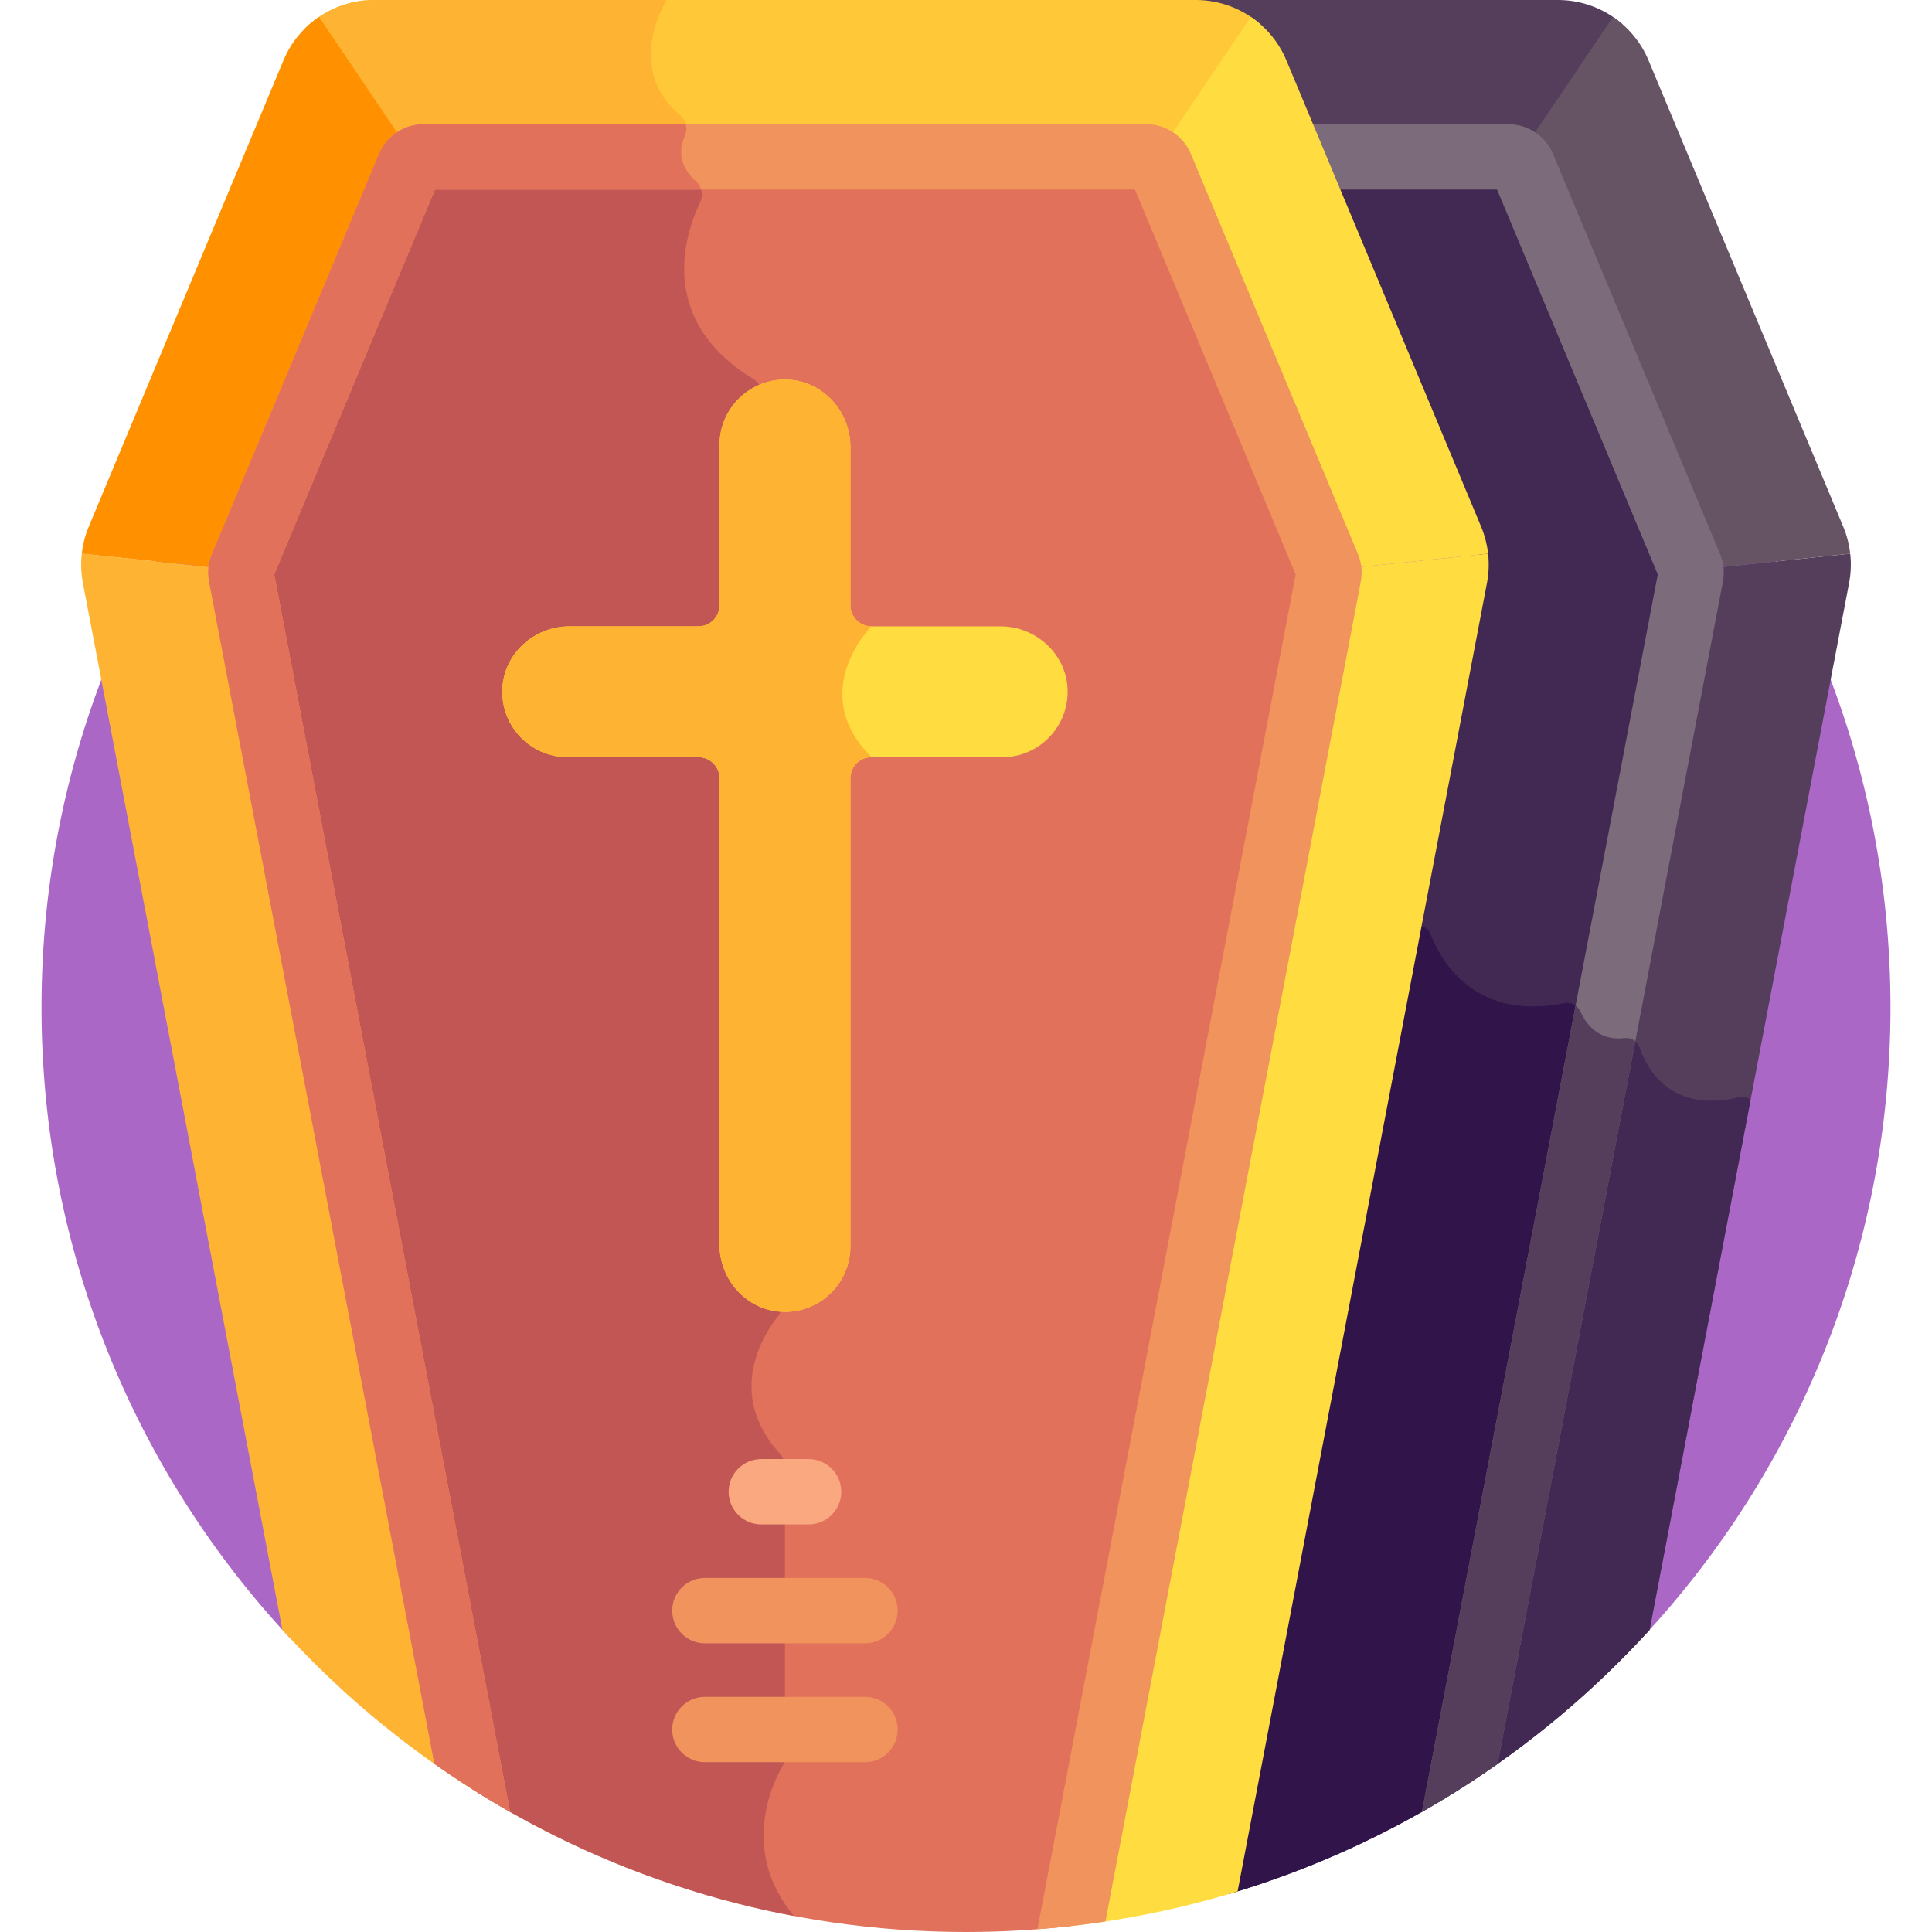 <svg id="Layer_1" enable-background="new 0 0 512 512" height="512" viewBox="0 0 512 512" width="512" xmlns="http://www.w3.org/2000/svg"><g><path d="m435.292 433.946c40.758-43.753 65.706-102.431 65.706-166.944 0-135.309-109.689-244.998-244.998-244.998s-244.998 109.69-244.998 244.998c0 64.513 24.948 123.19 65.706 166.944z" fill="#aa67c6"/><path d="m325.53 501.974c21.843-6.453 42.414-15.864 61.25-27.778 18.914-99.243 58.712-308.057 61.307-321.676.153-.804.067-1.635-.249-2.391l-44.26-105.992c-.649-1.554-2.168-2.566-3.852-2.566h-50.445l40.931 98.02c1.936 4.638 2.503 9.859 1.547 14.876z" fill="#422953"/><path d="m386.779 474.197c9.785-51.338 25.157-131.996 38.077-199.788-3.233-1.36-5.075-4.196-6.055-6.384-.716-1.6-2.426-2.533-4.145-2.19-22.974 4.582-32.221-9.904-35.578-18.265-.773-1.924-2.863-2.758-4.652-2.156l-48.897 256.56c21.844-6.453 42.415-15.864 61.25-27.777z" fill="#30144a"/><path d="m490.33 146.728-42.223 4.402c.068.46.068.93-.02 1.391l-.35 1.835-60.957 319.841c18.641-11.791 35.586-26.019 50.374-42.251l52.883-277.477c.488-2.565.579-5.173.293-7.741z" fill="#543e5b"/><path d="m460.934 290.772c-18.109 4.267-24.431-7.335-26.429-13.193-.562-1.648-2.209-2.678-3.938-2.47-2.271.273-4.15-.044-5.71-.7l-38.077 199.788c18.641-11.791 35.586-26.019 50.374-42.251l26.789-140.564c-.846-.605-1.928-.865-3.009-.61z" fill="#422953"/><path d="m412.891 0h-98.277c5.312 0 10.342 1.643 14.554 4.5l.015-.023c.42.284 1.841 1.354 2.54 1.965l-.005.007c2.928 2.56 5.309 5.782 6.871 9.522l10.691 25.602h50.445c1.684 0 3.203 1.012 3.852 2.566l.329.788 26.093-38.484c-4.642-4.065-10.679-6.443-17.108-6.443z" fill="#543e5b"/><path d="m488.49 139.593-51.622-123.622c-1.993-4.771-5.306-8.716-9.407-11.494l-25.49 37.756c.702.449 1.272 1.102 1.607 1.905l44.26 105.992c.134.321.218.658.268.999l42.223-4.402c-.271-2.44-.883-4.843-1.839-7.134z" fill="#665364"/><path d="m396.882 467.454 59.712-313.31c.473-2.48.209-5.023-.765-7.353l.001.002-44.26-105.992c-2.002-4.792-6.651-7.889-11.844-7.889h-54.062l7.233 17.322h43.84l42.589 101.99-62.502 327.946c6.902-3.921 13.595-8.165 20.058-12.716z" fill="#7c6b7b"/><path d="m433.379 275.953c-.763-.638-1.771-.969-2.813-.843-6.979.84-10.312-3.841-11.764-7.085-.282-.63-.722-1.152-1.253-1.538l-40.725 213.683c6.902-3.921 13.595-8.165 20.057-12.716z" fill="#543e5b"/><path d="m352.139 151.13c.068.46.068.93-.02 1.391l-.35 1.835-67.859 356.052c15.151-1.719 29.884-4.809 44.068-9.162l66.09-346.777c.488-2.564.579-5.173.293-7.74z" fill="#ffdd40"/><path d="m64.264 154.356-.35-1.835c-.088-.462-.088-.931-.02-1.391l-42.223-4.402c-.286 2.567-.195 5.176.293 7.74l52.883 277.477c14.788 16.232 31.733 30.46 50.374 42.251z" fill="#ffb332"/><path d="m99.113 0c-6.891 0-13.327 2.735-18.083 7.349l26.136 39.809 1.261-3.02c.649-1.554 2.168-2.566 3.852-2.566h191.481c1.684 0 3.203 1.012 3.852 2.566l.329.788 26.093-38.484c-4.645-4.064-10.682-6.442-17.111-6.442z" fill="#ffc839"/><path d="m176.538 0h-77.425c-6.891 0-13.327 2.735-18.083 7.349l26.136 39.809 1.261-3.02c.649-1.554 2.168-2.566 3.852-2.566h68.341c-.319-2.14.2-4.081.886-5.58.867-1.896.286-4.147-1.308-5.491-13.013-10.97-6.102-25.834-4.027-29.604.156-.285.275-.587.367-.897z" fill="#ffb332"/><path d="m392.522 139.593-51.622-123.622c-1.993-4.771-5.306-8.716-9.407-11.494l-25.489 37.756c.702.449 1.272 1.102 1.607 1.905l44.26 105.992c.134.321.218.658.268.999l42.224-4.402c-.273-2.44-.885-4.843-1.841-7.134z" fill="#ffdd40"/><path d="m23.511 139.593 51.622-123.622c1.993-4.771 5.306-8.716 9.407-11.494l25.489 37.756c-.702.449-1.272 1.102-1.607 1.905l-44.26 105.992c-.134.321-.218.658-.268.999l-42.223-4.402c.272-2.44.883-4.843 1.84-7.134z" fill="#ff9100"/><path d="m307.611 44.138c-.649-1.554-2.168-2.566-3.852-2.566h-191.481c-1.684 0-3.203 1.012-3.852 2.566l-44.26 105.993c-.315.755-.401 1.586-.249 2.39l61.308 321.679c37.843 23.934 82.687 37.8 130.775 37.8 9.439 0 18.749-.553 27.91-1.592l67.858-356.052.35-1.835c.153-.804.067-1.635-.249-2.391z" fill="#e1715a"/><path d="m108.426 44.138-44.26 105.993c-.315.755-.401 1.586-.249 2.39l61.308 321.679c25.577 16.177 54.355 27.746 85.169 33.551-14.364-17.273-5.607-35.224-3.023-39.692.421-.728.647-1.549.647-2.389v-77.11c0-1.167-.428-2.302-1.217-3.163-14.763-16.11-4.255-32.003-.686-36.498.68-.856 1.051-1.917 1.027-3.01l-5.24-241.518c-.035-1.616-.901-3.097-2.28-3.94-25.638-15.669-18.119-38.37-14.073-46.843.896-1.877.462-4.128-1.085-5.517-2.462-2.21-3.539-4.446-3.846-6.498h-68.341c-1.683 0-3.202 1.011-3.851 2.565z" fill="#c15655"/><path d="m265.102 165.98h-34.166c-3.079 0-5.575-2.496-5.575-5.575v-41.981c0-9.338-7.177-17.373-16.504-17.812-9.959-.468-18.18 7.467-18.18 17.323v42.47c0 3.079-2.496 5.575-5.575 5.575h-34.166c-9.338 0-17.373 7.177-17.812 16.504-.468 9.959 7.467 18.18 17.323 18.18h34.656c3.079 0 5.575 2.496 5.575 5.575v123.593c0 9.338 7.177 17.373 16.504 17.812 9.959.469 18.18-7.467 18.18-17.322v-124.083c0-3.079 2.496-5.575 5.575-5.575h34.656c9.856 0 17.791-8.221 17.322-18.18-.44-9.327-8.475-16.504-17.813-16.504z" fill="#ffdd40"/><g><path d="m214.285 403.99h-12.533c-4.783 0-8.661-3.878-8.661-8.661s3.878-8.661 8.661-8.661h12.533c4.783 0 8.661 3.878 8.661 8.661s-3.878 8.661-8.661 8.661z" fill="#f9a880"/></g><g><path d="m229.234 435.497h-42.431c-4.783 0-8.661-3.878-8.661-8.661s3.878-8.661 8.661-8.661h42.431c4.783 0 8.661 3.878 8.661 8.661 0 4.784-3.878 8.661-8.661 8.661z" fill="#f1935d"/></g><g><path d="m229.234 467.005h-42.431c-4.783 0-8.661-3.878-8.661-8.661s3.878-8.661 8.661-8.661h42.431c4.783 0 8.661 3.878 8.661 8.661s-3.878 8.661-8.661 8.661z" fill="#f1935d"/></g><path d="m359.863 146.793-44.26-105.992c-2.002-4.792-6.651-7.889-11.844-7.889h-191.481c-5.193 0-9.842 3.097-11.844 7.889l-44.26 105.994c-.972 2.326-1.236 4.867-.764 7.348l59.714 313.315c6.463 4.55 13.156 8.795 20.057 12.715l-62.504-327.949 42.589-101.99h185.504l42.589 101.99-68.431 359.055c6.073-.464 12.083-1.153 18.025-2.051l67.324-353.248c.082-1.005 1.485-4.643-.415-9.189z" fill="#f1935d"/><path d="m181.505 35.993c.453-.991.503-2.076.227-3.081h-69.454c-5.193 0-9.842 3.097-11.844 7.889l-44.26 105.994c-.972 2.327-1.236 4.867-.764 7.348l59.714 313.315c6.463 4.55 13.156 8.795 20.057 12.715l-62.504-327.949 42.589-101.99h70.542c-.237-.813-.682-1.568-1.344-2.163-5.028-4.515-4.302-9.143-2.959-12.078z" fill="#e1715a"/><path d="m230.935 165.98c-3.079 0-5.575-2.496-5.575-5.575v-41.981c0-9.338-7.176-17.373-16.504-17.812-9.959-.468-18.18 7.467-18.18 17.323v42.47c0 3.079-2.496 5.575-5.575 5.575h-34.167c-9.338 0-17.373 7.177-17.812 16.505-.469 9.959 7.466 18.18 17.322 18.18h34.656c3.079 0 5.575 2.496 5.575 5.575v123.593c0 9.338 7.177 17.373 16.505 17.812 9.959.469 18.18-7.466 18.18-17.322v-124.084c0-3.079 2.496-5.575 5.575-5.575-17.332-17.332 0-34.684 0-34.684z" fill="#ffb332"/></g></svg>